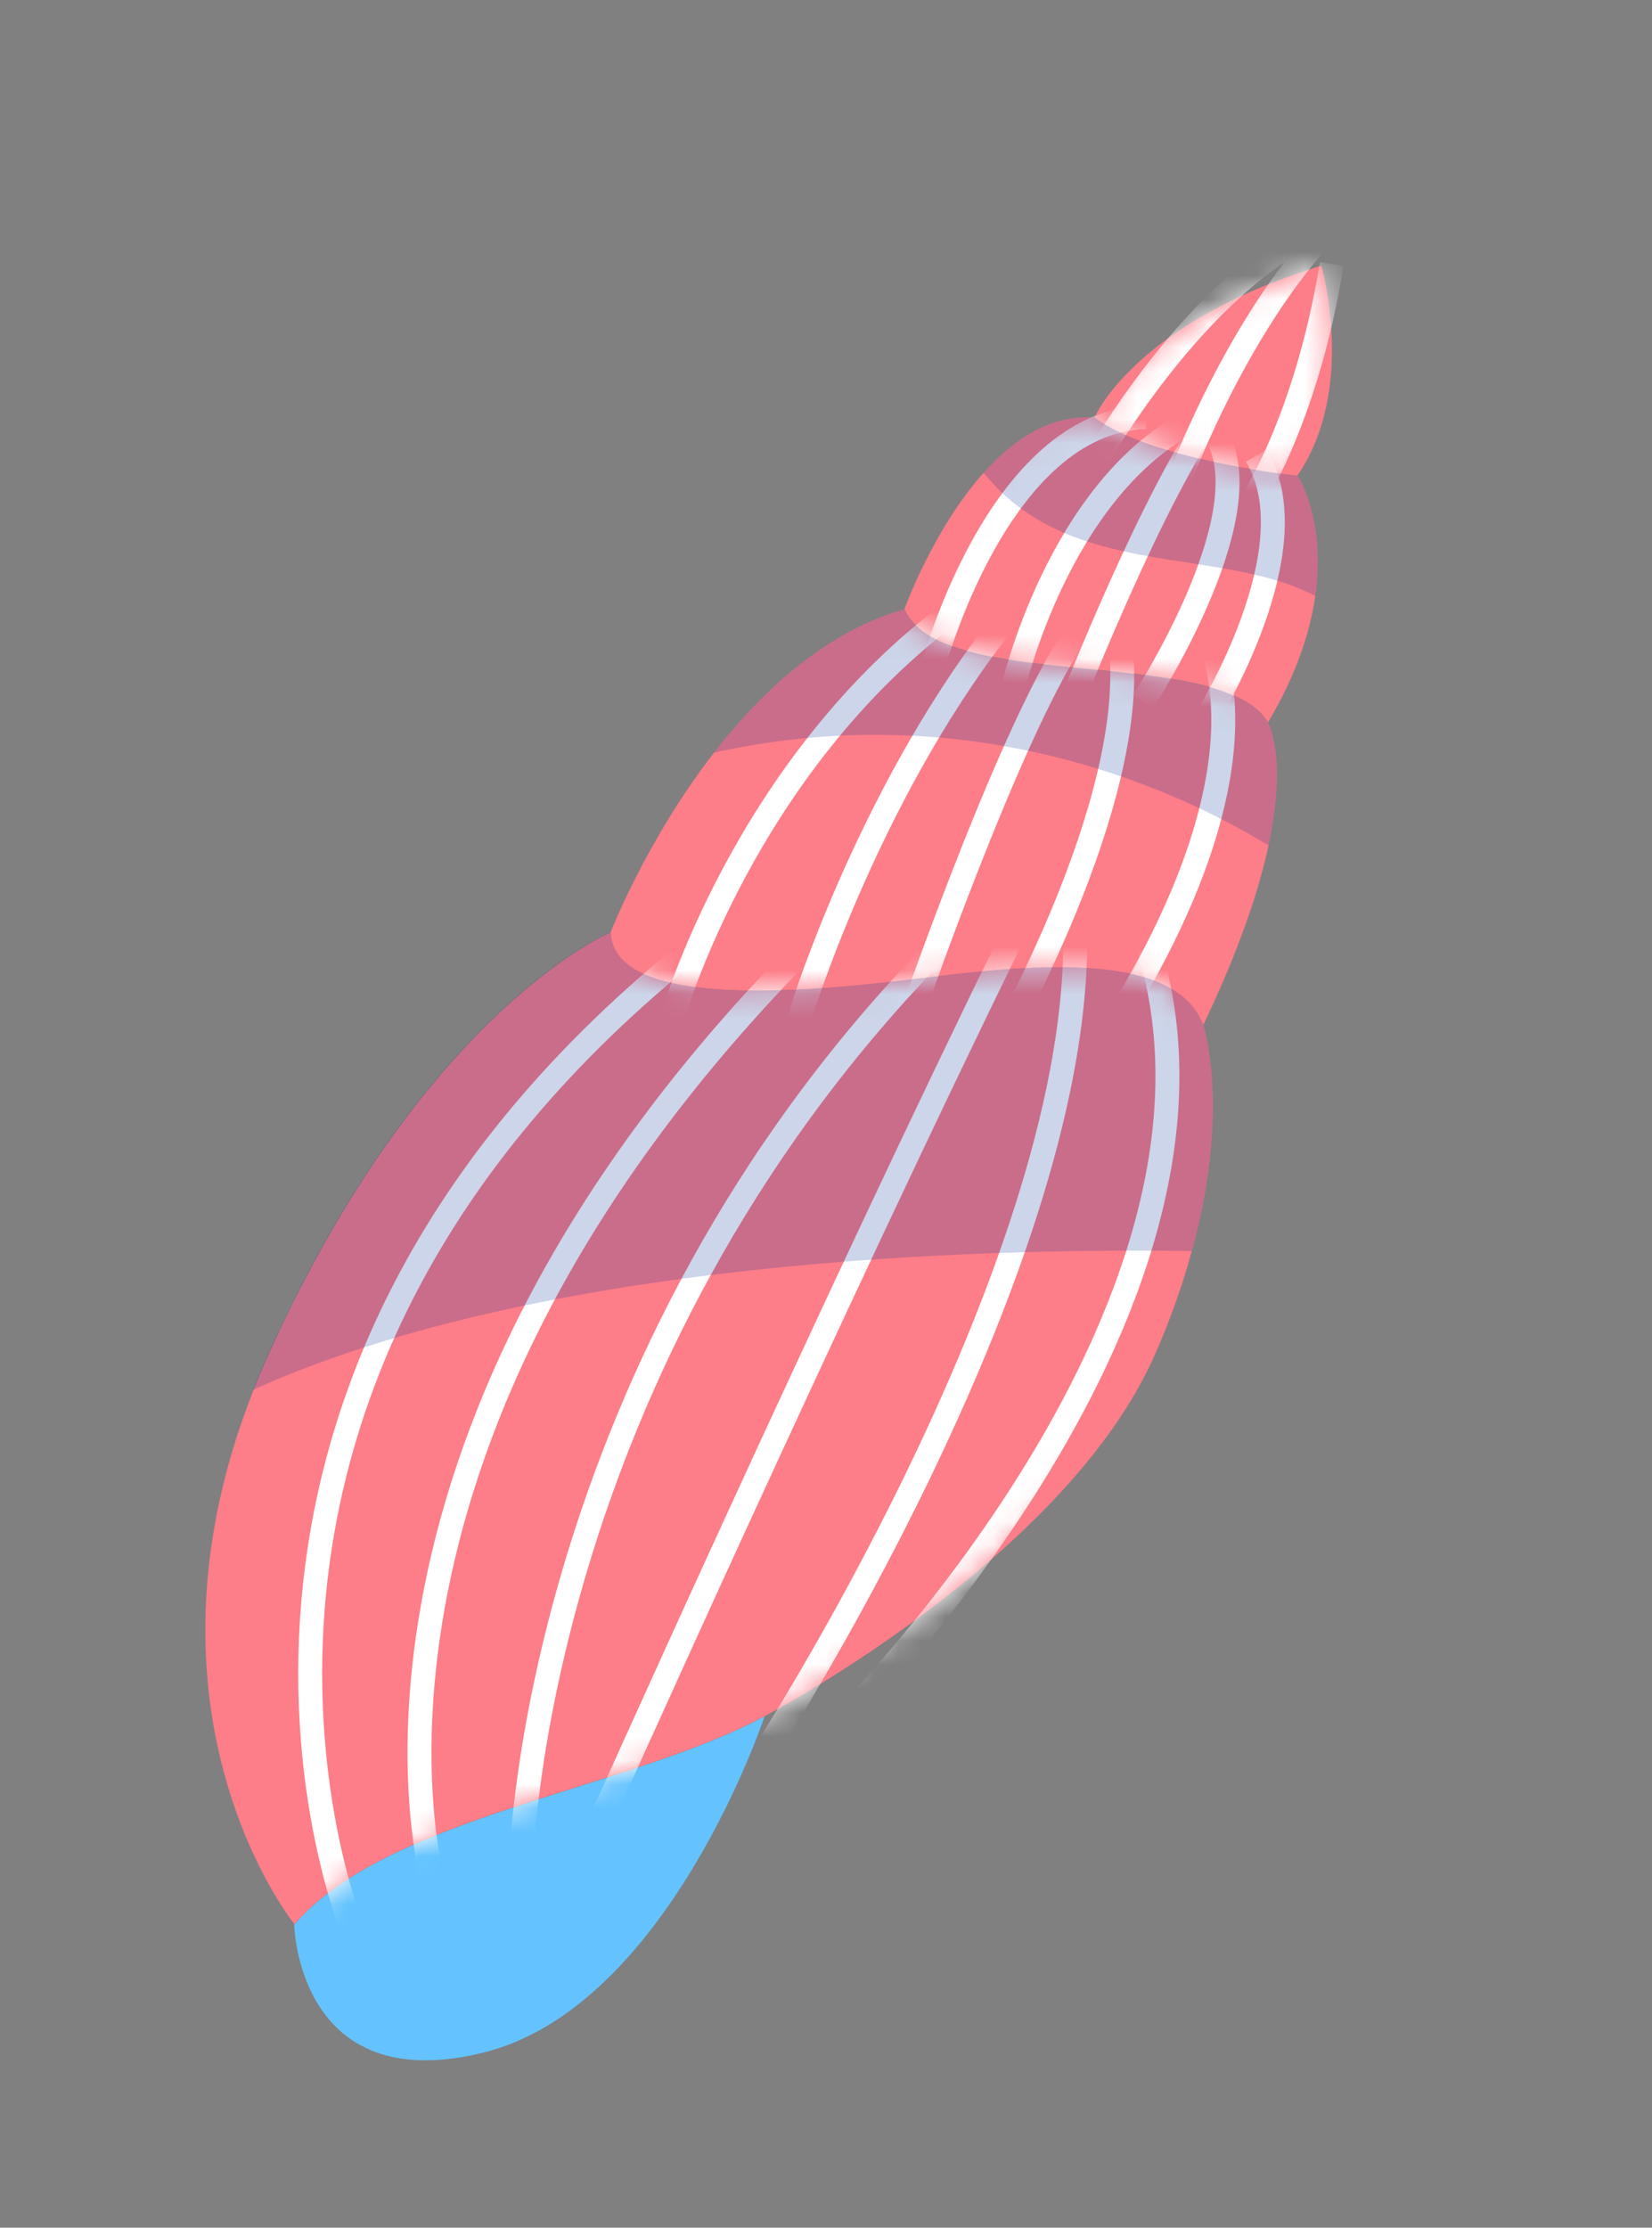 <svg width="69" height="93" viewBox="0 0 69 93" fill="none" xmlns="http://www.w3.org/2000/svg">
<rect x="0" y="0" width="69" height="93" fill="#808080" stroke="none"/>
<g clip-path="url(#clip0_23188_1265)">
<path d="M12.287 80.339C12.287 80.339 12.416 87.595 20.168 85.695C27.904 83.8 31.934 71.652 31.934 71.652C26.125 74.751 16.112 75.864 12.297 80.344L12.287 80.339Z" fill="#64C3FF"/>
<path d="M25.509 38.91C25.616 42.268 34.23 41.373 38.788 40.797C43.35 40.236 49.096 39.739 50.258 42.789C50.258 42.789 51.423 46.254 49.78 52.227C49.421 53.536 48.928 54.986 48.25 56.525C44.495 65.089 31.939 71.642 31.939 71.642C26.13 74.741 16.133 75.848 12.302 80.333C12.302 80.333 5.212 71.607 10.59 58.029C10.778 57.541 10.987 57.062 11.202 56.573C17.699 42.163 25.519 38.915 25.519 38.915L25.509 38.91Z" fill="#FD7D88"/>
<path d="M29.821 31.42C31.819 28.85 34.482 26.374 37.772 25.434C39.326 29 51.001 26.896 52.958 30.168C52.958 30.168 53.786 31.531 52.983 35.295C52.582 37.164 51.775 39.621 50.253 42.8C49.091 39.749 43.34 40.23 38.782 40.807C34.219 41.368 25.616 42.268 25.504 38.92C25.504 38.92 26.99 35.079 29.816 31.43L29.821 31.42Z" fill="#FD7D88"/>
<path d="M54.187 19.859C56.685 16.218 55.187 11.092 55.187 11.092C47.325 13.506 45.72 17.431 45.72 17.431C48.096 19.218 54.187 19.859 54.187 19.859Z" fill="#FD7D88"/>
<path d="M41.086 19.739C42.325 18.346 43.889 17.294 45.719 17.431C48.106 19.223 54.197 19.865 54.197 19.865C54.197 19.865 55.397 21.681 54.937 24.877C54.724 26.361 54.162 28.138 52.963 30.158C50.996 26.88 39.332 28.989 37.777 25.423C37.777 25.423 38.972 22.097 41.091 19.729L41.086 19.739Z" fill="#FD7D88"/>
<mask id="mask0_23188_1265" style="mask-type:luminance" maskUnits="userSpaceOnUse" x="25" y="25" width="29" height="18">
<path d="M25.509 38.91C25.616 42.268 34.23 41.373 38.782 40.807C43.351 40.236 49.086 39.76 50.253 42.8C54.825 33.229 52.958 30.168 52.958 30.168C51.001 26.896 39.321 29.01 37.772 25.434C29.837 27.734 25.509 38.91 25.509 38.91Z" fill="white"/>
</mask>
<g mask="url(#mask0_23188_1265)">
<path d="M45.966 43.587C45.966 43.587 52.794 34.13 50.692 27.157" stroke="white" stroke-miterlimit="10"/>
<path d="M41.69 43.72C41.69 43.72 47.498 33.607 46.819 27.075" stroke="white" stroke-miterlimit="10"/>
<path d="M37.839 43.069C37.839 43.069 41.974 30.971 44.846 26.597" stroke="white" stroke-miterlimit="10"/>
<path d="M33.357 42.597C33.357 42.597 36.107 33.449 41.727 26.215" stroke="white" stroke-miterlimit="10"/>
<path d="M28.059 42.552C28.059 42.552 31.063 31.888 40.001 25.366" stroke="white" stroke-miterlimit="10"/>
</g>
<mask id="mask1_23188_1265" style="mask-type:luminance" maskUnits="userSpaceOnUse" x="37" y="17" width="19" height="14">
<path d="M37.772 25.434C39.322 29.01 51.001 26.896 52.958 30.168C56.749 23.765 54.197 19.865 54.197 19.865C54.197 19.865 48.106 19.223 45.73 17.436C40.782 17.072 37.788 25.428 37.788 25.428L37.772 25.434Z" fill="white"/>
</mask>
<g mask="url(#mask1_23188_1265)">
<path d="M50.39 29.979C50.39 29.979 54.835 22.903 52.47 19.016" stroke="white" stroke-miterlimit="10"/>
<path d="M38.946 27.908C38.946 27.908 41.672 17.599 47.86 17.411" stroke="white" stroke-miterlimit="10"/>
<path d="M42.311 28.735C42.311 28.735 44.181 20.562 49.65 17.631" stroke="white" stroke-miterlimit="10"/>
<path d="M47.757 29.267C47.757 29.267 52.737 21.627 50.841 18.229" stroke="white" stroke-miterlimit="10"/>
<path d="M44.833 29.147C44.833 29.147 48.245 20.492 50.72 17.162" stroke="white" stroke-miterlimit="10"/>
</g>
<mask id="mask2_23188_1265" style="mask-type:luminance" maskUnits="userSpaceOnUse" x="8" y="38" width="43" height="43">
<path d="M11.186 56.579C4.689 70.989 12.297 80.344 12.297 80.344C16.128 75.859 26.14 74.746 31.934 71.652C31.94 71.642 44.495 65.089 48.25 56.525C52.005 47.961 50.253 42.8 50.253 42.8C49.091 39.749 43.34 40.23 38.783 40.807C34.215 41.378 25.616 42.268 25.509 38.91C25.509 38.91 17.684 42.169 11.186 56.579Z" fill="white"/>
</mask>
<g mask="url(#mask2_23188_1265)">
<path d="M34.47 72.562C34.47 72.562 52.728 54.928 47.969 39.534" stroke="white" stroke-miterlimit="10"/>
<path d="M31.791 73.39C31.791 73.39 44.905 53.293 44.91 39.297" stroke="white" stroke-miterlimit="10"/>
<path d="M24.806 76.648C24.806 76.648 34.589 54.76 42.5 38.655" stroke="white" stroke-miterlimit="10"/>
<path d="M21.775 77.664C21.775 77.664 22.277 57.003 39.029 39.753" stroke="white" stroke-miterlimit="10"/>
<path d="M18.096 78.608C18.096 78.608 12.973 60.724 33.333 39.86" stroke="white" stroke-miterlimit="10"/>
<path d="M14.719 80.539C14.719 80.539 5.489 58.107 29.27 39.324" stroke="white" stroke-miterlimit="10"/>
</g>
<mask id="mask3_23188_1265" style="mask-type:luminance" maskUnits="userSpaceOnUse" x="45" y="11" width="11" height="9">
<path d="M54.187 19.859C56.685 16.218 55.187 11.092 55.187 11.092C47.325 13.506 45.72 17.431 45.72 17.431C48.096 19.218 54.187 19.859 54.187 19.859Z" fill="white"/>
</mask>
<g mask="url(#mask3_23188_1265)">
<path d="M52.179 21.107C52.179 21.107 54.544 17.685 55.623 11.021" stroke="white" stroke-miterlimit="10"/>
<path d="M45.907 19.021C45.907 19.021 49.548 12.635 54.247 9.984" stroke="white" stroke-miterlimit="10"/>
<path d="M49.049 20.564C49.049 20.564 51.515 13.652 55.544 9.498" stroke="white" stroke-miterlimit="10"/>
</g>
<path opacity="0.2" d="M25.509 38.91C25.616 42.268 34.23 41.373 38.788 40.797C43.351 40.236 49.096 39.739 50.258 42.789C50.258 42.789 51.423 46.254 49.78 52.227C40.92 52.098 22.645 52.574 10.569 58.019C10.758 57.53 10.967 57.052 11.181 56.563C17.678 42.153 25.499 38.905 25.499 38.905L25.509 38.91Z" fill="#002F91"/>
<path opacity="0.2" d="M29.821 31.42C31.819 28.85 34.482 26.374 37.772 25.434C39.326 29 51.001 26.896 52.958 30.168C52.958 30.168 53.786 31.531 52.983 35.295C49.657 33.26 40.98 28.946 29.821 31.42Z" fill="#002F91"/>
<path opacity="0.2" d="M41.086 19.739C42.325 18.346 43.889 17.294 45.719 17.431C48.106 19.223 54.197 19.865 54.197 19.865C54.197 19.865 55.397 21.681 54.937 24.877C50.816 22.75 44.715 24.234 41.086 19.739Z" fill="#002F91"/>
</g>
<defs>
<clipPath id="clip0_23188_1265">
<rect width="33.289" height="86.133" fill="white" transform="translate(30.389 92.911) rotate(-153.839)"/>
</clipPath>
</defs>
</svg>
